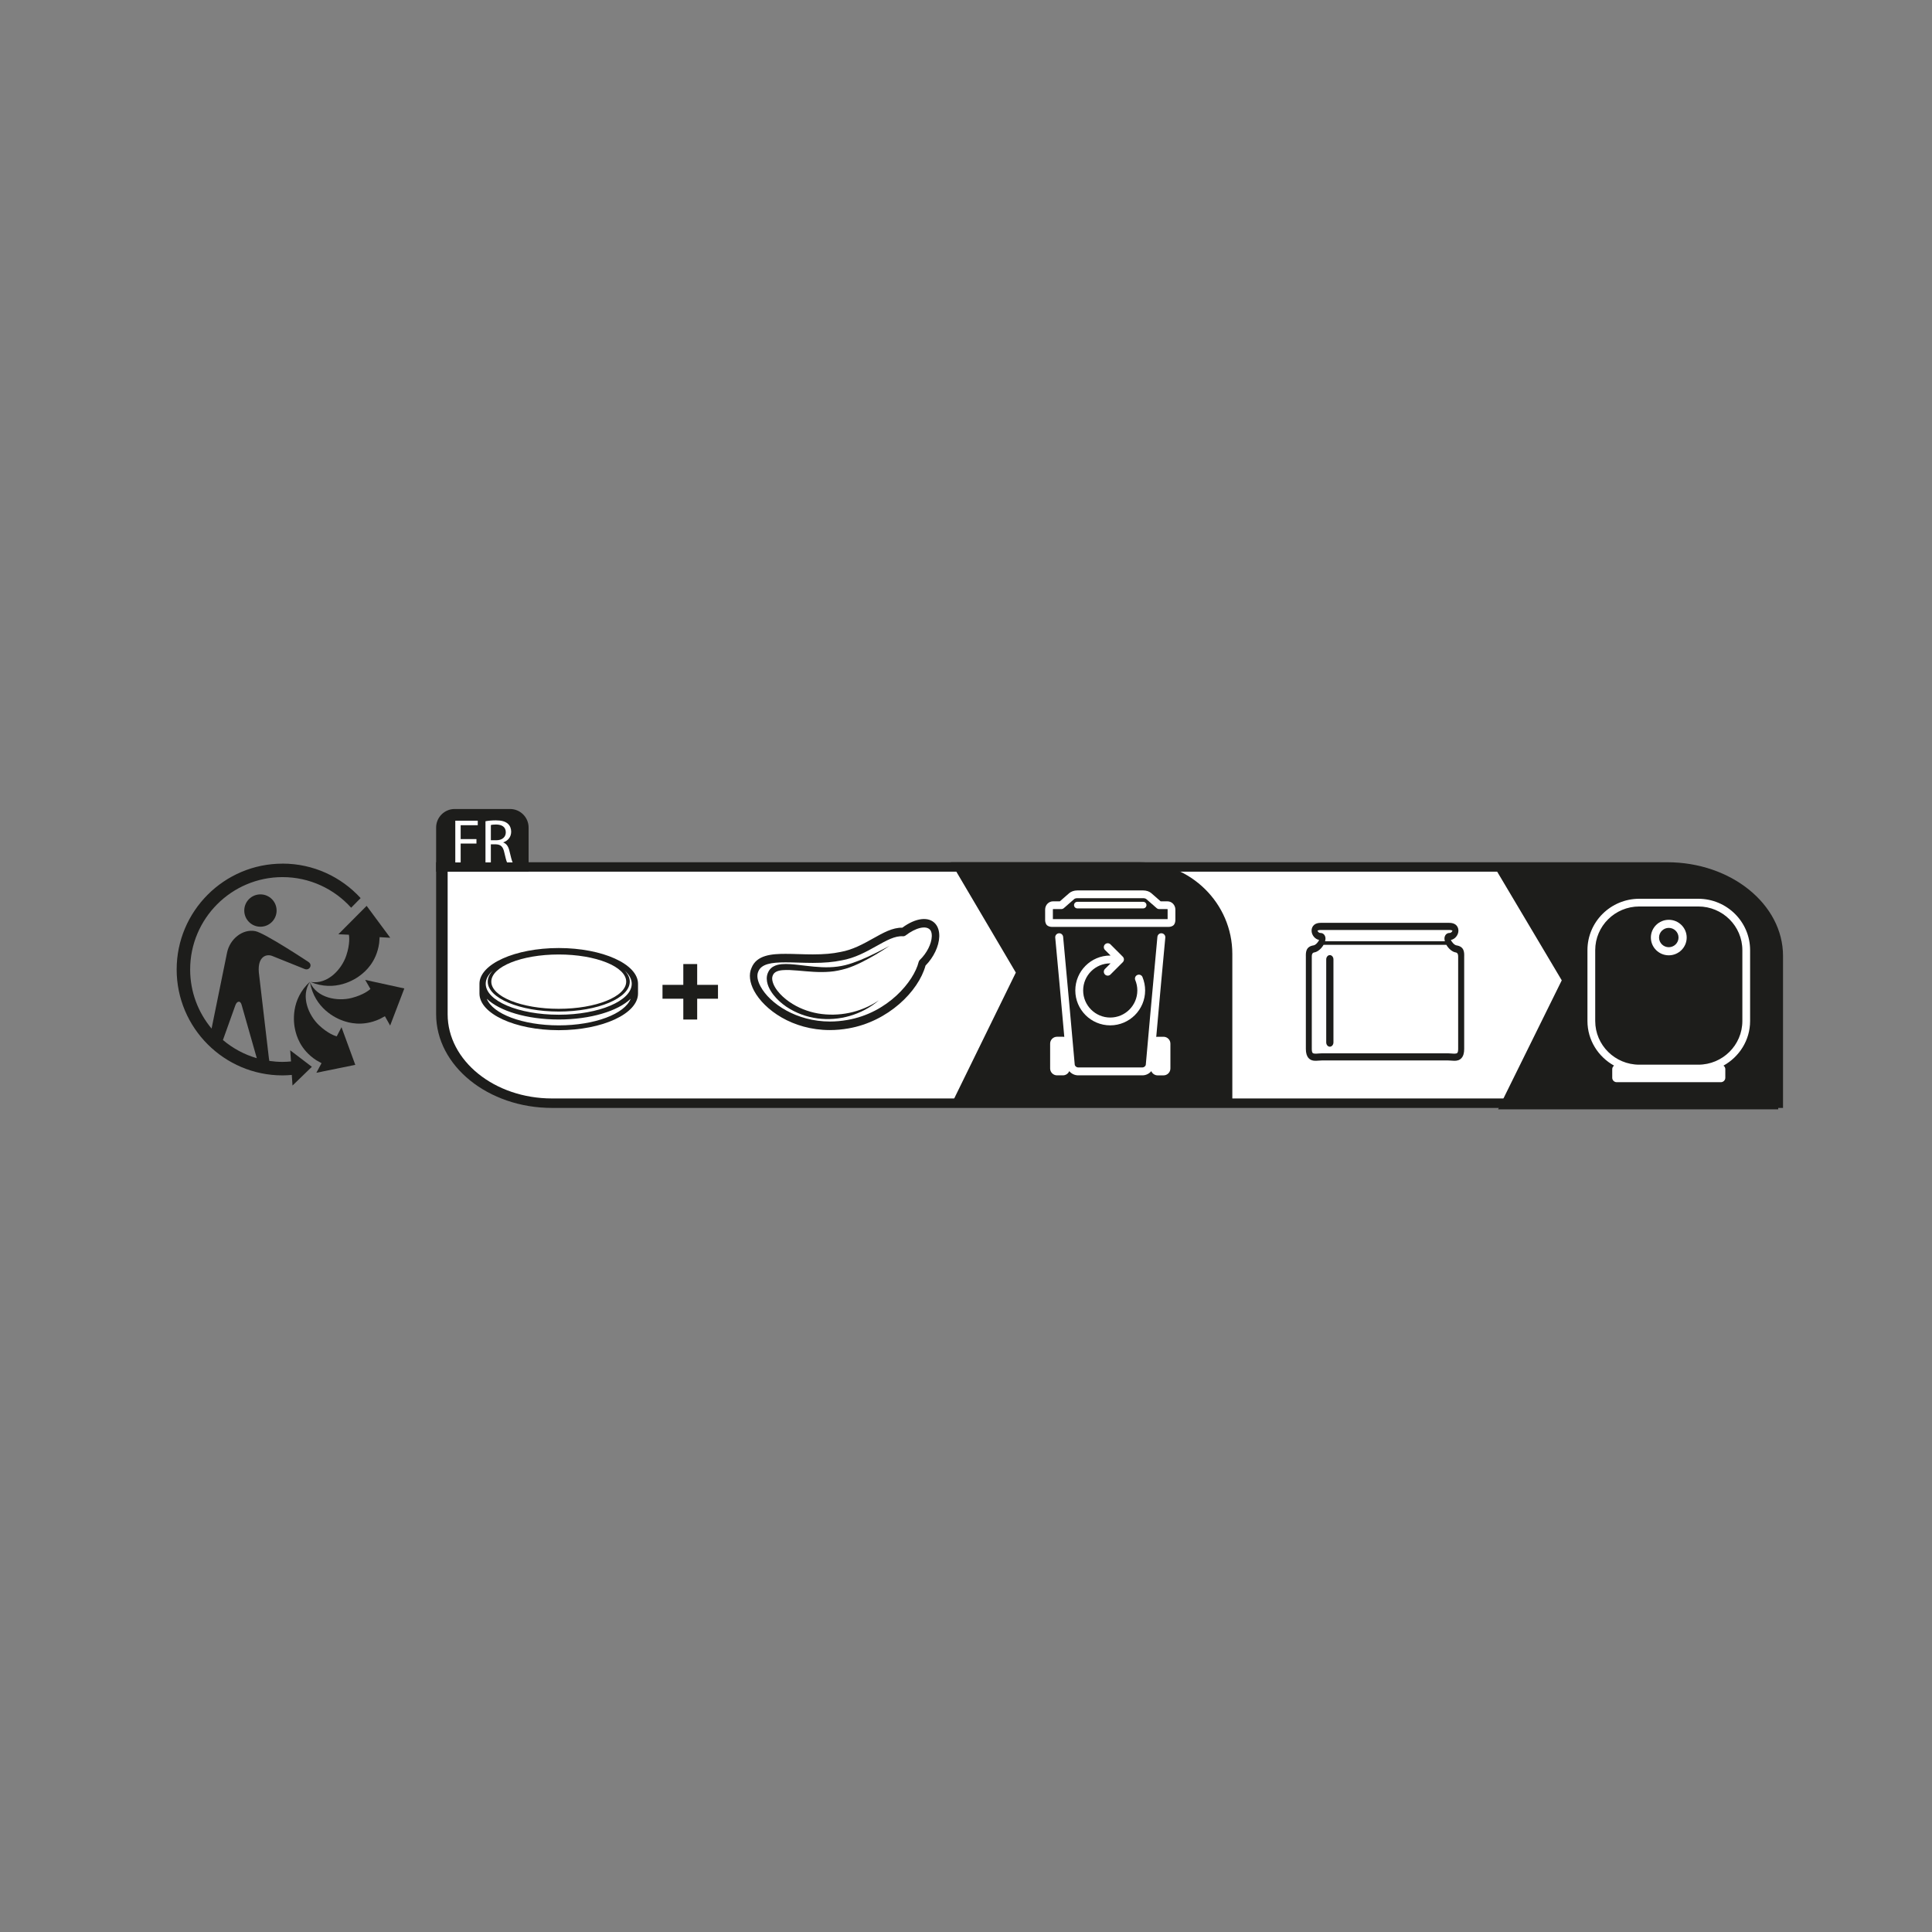 <!--?xml version="1.0" encoding="UTF-8"?-->
<svg viewBox="0 0 100 100" height="100" width="100" xmlns="http://www.w3.org/2000/svg" data-sanitized-data-name="Info-tri" data-name="Info-tri" id="b">
  <rect x="0" y="0" width="100" height="100" fill="#808080" stroke="none"/>
  <g>
    <path fill="#1d1d1b" d="m86.291,44.629H22.574v7.867c0,2.674,2.691,4.85,5.998,4.85h63.717v-7.867c0-2.674-2.691-4.85-5.998-4.85Z"></path>
    <path fill="#fff" d="m28.572,56.856c-2.979,0-5.402-1.956-5.402-4.36v-7.378h63.121c2.979,0,5.402,1.956,5.402,4.36v7.378H28.572Z"></path>
  </g>
  <path fill="#1d1d1b" d="m37.163,51.694h-1.077v1.077h-.718v-1.077h-1.077v-.718h1.077v-1.077h.718v1.077h1.077v.718Z"></path>
  <g>
    <rect fill="none" height="15.323" width="13.466" y="42.784" x="36.984"></rect>
    <g>
      <path fill="#1d1d1b" d="m48.415,47.814c-.344-.394-1.023-.307-1.712.203-.505-.011-.991.265-1.516.559-.494.276-1.054.59-1.693.699-.397.085-.849.124-1.422.124-.257,0-.51-.007-.753-.015-.229-.007-.45-.013-.658-.013-.715,0-1.501.057-1.764.731-.147.328-.098.749.136,1.185.527.977,1.978,2.029,3.922,2.029h0c.318,0,.642-.029.962-.086,2.053-.356,3.624-1.92,3.988-3.252.423-.431.694-.999.711-1.497.009-.276-.061-.507-.201-.666Zm-.806,1.872c-.029.028-.05.066-.061.108-.244.994-1.585,2.634-3.69,2.999-.302.054-.606.081-.903.081h0c-1.714,0-3.104-.915-3.591-1.818-.162-.3-.205-.568-.117-.765.155-.398.678-.48,1.414-.48.205,0,.423.006.648.013.247.007.502.015.763.015.598,0,1.072-.042,1.486-.13.691-.118,1.28-.447,1.799-.737.523-.293.967-.544,1.387-.511.042.003.086-.01.122-.037.528-.406,1.063-.54,1.275-.297.079.089.091.233.088.338-.013.39-.256.87-.62,1.223Z"></path>
      <path fill="#1d1d1b" d="m40.032,50.423c.027-.043.064-.078.11-.107.092-.058.216-.086.343-.099.257-.024.53-.002.803.019.547.048,1.105.108,1.667.06.141-.011.28-.03.42-.059.138-.031.274-.057.412-.101.272-.082.533-.195.788-.32.509-.252.999-.545,1.475-.863-.501.264-1.001.529-1.518.738-.258.104-.519.199-.783.265-.13.034-.266.055-.401.075-.133.018-.268.029-.403.033-.541.019-1.083-.06-1.634-.122-.276-.029-.555-.062-.849-.037-.146.015-.3.042-.452.133-.075.046-.147.112-.202.196-.055.091-.085.162-.109.275-.035.207.013.397.078.556.068.16.156.299.254.425.196.251.428.452.673.62.494.33,1.047.529,1.609.603,1.122.149,2.287-.182,3.176-.934-.951.641-2.083.857-3.145.679-.53-.094-1.047-.294-1.499-.611-.225-.157-.436-.344-.605-.564-.084-.11-.158-.228-.208-.352-.05-.123-.077-.252-.059-.356.006-.04.035-.114.059-.151Z"></path>
    </g>
  </g>
  <g>
    <path fill="#1d1d1b" d="m77.541,57.418l3.295-6.676-3.367-5.666h9.754c2.657,0,4.818,2.112,4.818,4.707v7.635h-14.501Z"></path>
    <path fill="#1d1d1b" d="m87.225,45.55h-8.917l3.072,5.171-3.071,6.223h13.255v-7.161c0-2.334-1.947-4.232-4.339-4.232Z"></path>
    <rect fill="none" height="12.343" width="12.444" y="45.075" x="79.599"></rect>
    <g>
      <path fill="#fff" d="m86.376,49.447c-.511,0-.927-.412-.927-.919s.416-.919.927-.919.927.412.927.919-.416.919-.927.919Zm0-1.42c-.278,0-.504.224-.504.5s.226.5.504.5.504-.224.504-.5-.226-.5-.504-.5Z"></path>
      <path fill="#fff" d="m87.904,46.52h-3.056c-1.479,0-2.682,1.193-2.682,2.66v3.667c0,.995.56,1.854,1.378,2.31-.056.042-.095.105-.095.18v.448c0,.127.104.229.231.229h5.391c.128,0,.231-.103.231-.229v-.448c0-.075-.039-.139-.095-.18.818-.456,1.378-1.315,1.378-2.31v-3.667c0-1.467-1.203-2.66-2.682-2.66Zm2.28,6.327c0,1.247-1.023,2.261-2.28,2.261h-3.056c-1.257,0-2.28-1.014-2.28-2.261v-3.667c0-1.247,1.023-2.261,2.28-2.261h3.056c1.257,0,2.28,1.014,2.28,2.261v3.667Z"></path>
    </g>
  </g>
  <g>
    <path fill="#1d1d1b" d="m22.574,45.118v-2.287c0-.526.431-.957.957-.957h2.872c.526,0,.957.431.957.957v2.287h-4.786Z"></path>
    <g>
      <path fill="#fff" d="m23.566,42.479h1.163v.234h-.885v.718h.817v.231h-.817v.977h-.278v-2.16Z"></path>
      <path fill="#fff" d="m25.129,42.508c.14-.029.343-.046.535-.046.298,0,.491.055.625.177.109.096.169.243.169.41,0,.285-.179.474-.407.551v.009c.167.058.266.212.317.436.071.301.122.51.167.593h-.289c-.035-.061-.083-.247-.144-.516-.064-.298-.179-.41-.433-.42h-.263v.936h-.278v-2.131Zm.278.983h.286c.298,0,.487-.163.487-.41,0-.278-.202-.4-.497-.404-.135,0-.231.013-.276.026v.788Z"></path>
    </g>
  </g>
  <g>
    <g>
      <path fill="#1d1d1b" d="m16.053,50.804c-.514.757-.077,1.752.454,2.257.483.459.872.568.922.58l.247-.473.713,1.948-2.014.41.268-.496-.272-.153c-.848-.552-1.027-1.303-1.086-1.537-.101-.403-.251-1.61.769-2.535"></path>
      <path fill="#1d1d1b" d="m16.043,50.836c.366.838,1.44,1,2.151.82.629-.16.928-.419.979-.466l-.002-.005-.269-.466,2.026.443-.734,1.92-.271-.483-.265.144c-.92.423-1.651.174-1.88.098-.395-.13-1.496-.647-1.734-2.003"></path>
      <path fill="#1d1d1b" d="m19.626,48.813c-.14,1.002-.744,1.483-.932,1.635-.323.262-1.352.91-2.622.378.904.145,1.62-.672,1.852-1.367.208-.623.147-1.017.135-1.078h-.007s-.538-.024-.538-.024l1.463-1.47,1.223,1.652-.551-.032-.023.307Z"></path>
      <path fill-rule="evenodd" fill="#1d1d1b" d="m13.48,47.967c-.462,0-.837-.374-.837-.837s.375-.837.837-.837.837.375.837.837-.375.837-.837.837"></path>
      <path fill="#1d1d1b" d="m14.624,44.702c-3.022,0-5.48,2.458-5.48,5.48s2.458,5.48,5.48,5.48c.162,0,.321-.01.479-.024l.037.55,1.002-.97-1.122-.856.042.578c-.144.013-.29.023-.438.023-.232,0-.46-.018-.684-.05l-.023-.146-.52-4.437c-.071-.837.407-.971.702-.846l1.661.668c.191.082.282-.077.282-.077,0,0,.108-.167-.084-.29,0,0-2.265-1.501-2.748-1.591-.658-.123-1.31.41-1.456,1.105l-.803,3.94c-.692-.83-1.109-1.896-1.109-3.058,0-2.637,2.145-4.782,4.781-4.782,1.408,0,2.676.612,3.552,1.584l.491-.498c-1.003-1.096-2.444-1.785-4.043-1.785m-2.44,7.333c.071-.196.178-.184.178-.184,0,0,.096-.021.149.177l.782,2.746c-.652-.189-1.248-.513-1.753-.941l.643-1.798Z"></path>
    </g>
    <rect fill="none" height="14.358" width="14.655" y="43.266" x="7.711"></rect>
  </g>
  <g>
    <g>
      <path fill="#1d1d1b" d="m49.284,57.072l3.295-6.731-3.367-5.712h9.755c2.657,0,4.818,2.129,4.818,4.745v7.698h-14.501Z"></path>
      <path fill="#1d1d1b" d="m58.967,45.107h-8.917l3.072,5.213-3.071,6.273h13.255v-7.219c0-2.353-1.947-4.267-4.339-4.267Z"></path>
    </g>
    <g>
      <rect fill="none" height="12.444" width="12.444" y="44.628" x="51.342"></rect>
      <g>
        <g>
          <path fill="#fff" d="m60.223,53.663h-.304c-.025,0-.049.003-.072.007.142-1.585.362-4.032.469-5.139.011-.113-.072-.213-.185-.224-.115-.012-.213.072-.224.185-.164,1.702-.596,6.56-.6,6.609-.008.083-.088.149-.182.149h-3.315c-.094,0-.174-.066-.182-.149-.004-.049-.436-4.907-.6-6.609-.011-.113-.109-.197-.224-.185-.113.011-.196.111-.185.224.107,1.107.327,3.553.469,5.138-.023-.005-.048-.007-.072-.007h-.304c-.197,0-.357.16-.357.356v1.285c0,.197.16.357.357.357h.304c.148,0,.275-.09.329-.219.109.134.277.219.466.219h3.315c.189,0,.356-.085.465-.218.054.129.181.219.329.219h.304c.197,0,.356-.16.356-.357v-1.285c0-.197-.16-.356-.356-.356Z"></path>
          <g>
            <path fill="#fff" d="m60.43,46.653h-.355l-.482-.422c-.103-.09-.257-.142-.421-.142h-3.411c-.164,0-.317.052-.421.142l-.482.422h-.354c-.225,0-.408.191-.408.427v.543c0,.076.019.15.055.216.016.028.038.052.065.07.066.043.141.066.219.066h6.063c.078,0,.154-.023.219-.066.027-.018.049-.042.065-.07.036-.065.055-.14.055-.216v-.543c0-.235-.183-.427-.408-.427Zm.006.92h-5.939v-.494c0-.017.008-.025.006-.025h.43c.049,0,.095-.018.132-.05l.539-.471c.024-.021.083-.043.157-.043h3.411c.074,0,.133.022.157.043l.539.471c.037.032.083.05.132.05h.43s.006.009.006.025v.494Z"></path>
            <path fill="#fff" d="m59.171,46.678h-3.409c-.094,0-.17.076-.17.17s.076.17.17.17h3.409c.094,0,.17-.076.17-.17s-.076-.17-.17-.17Z"></path>
          </g>
        </g>
        <path fill="#fff" d="m59.136,50.573c-.043-.104-.162-.152-.265-.109-.104.043-.153.161-.11.265.071.17.107.351.107.537,0,.773-.629,1.402-1.402,1.402s-1.402-.629-1.402-1.402.629-1.402,1.402-1.402c.005,0,.011,0,.016,0l-.289.289c-.079.079-.079.207,0,.287.04.04.091.059.143.059s.104-.02.143-.059l.636-.636c.079-.079.079-.207,0-.287l-.636-.636c-.079-.079-.207-.079-.286,0s-.079.207,0,.287l.291.291c-.006,0-.012-.001-.019-.001-.997,0-1.807.811-1.807,1.807s.811,1.807,1.807,1.807,1.807-.811,1.807-1.807c0-.239-.046-.472-.137-.692Z"></path>
      </g>
    </g>
  </g>
  <g>
    <rect fill="none" height="9.652" width="12.615" y="46.373" x="22.614"></rect>
    <path fill="#1d1d1b" d="m28.921,49.07c-2.263,0-4.104.83-4.104,1.85v.503c0,1.047,1.841,1.899,4.104,1.899s4.103-.852,4.103-1.899v-.503c0-1.02-1.841-1.85-4.103-1.85Zm0,.334c1.925,0,3.491.631,3.491,1.406s-1.566,1.406-3.491,1.406-3.491-.631-3.491-1.406,1.566-1.406,3.491-1.406Zm-3.406.826c-.173.179-.27.375-.27.58,0,.853,1.649,1.548,3.676,1.548s3.676-.694,3.676-1.548c0-.205-.097-.4-.27-.579.236.209.372.442.372.689,0,.883-1.695,1.602-3.779,1.602s-3.779-.718-3.779-1.602c0-.247.137-.48.373-.689Zm3.406,2.843c-1.87,0-3.423-.597-3.723-1.377.653.633,2.076,1.073,3.723,1.073s3.07-.44,3.722-1.073c-.3.78-1.853,1.377-3.722,1.377Z"></path>
  </g>
  <g>
    <rect fill="none" height="13.583" width="11.393" y="44.544" x="65.989"></rect>
    <g>
      <path fill="#1d1d1b" d="m75.386,48.932c-.117-.019-.243-.177-.291-.28.212-.036.393-.251.393-.484,0-.123-.052-.235-.143-.306-.081-.064-.194-.096-.333-.096h-6.649c-.14,0-.252.032-.333.096-.091.071-.143.182-.143.306,0,.232.177.445.393.484-.048.103-.174.262-.291.28-.407.064-.402.365-.398.585v4.778c0,.213.047.367.141.472.144.161.35.145.532.13.05-.004.101-.008.15-.008h6.55c.049,0,.1.004.15.008.054.004.109.009.165.009.133,0,.265-.025.367-.139.094-.105.14-.259.14-.472v-4.778c.005-.22.01-.52-.397-.584Zm-7.162-.705c-.023-.029-.032-.053-.032-.051.007-.01.054-.041.17-.041h6.649c.115,0,.162.031.167.033,0,.007-.007.032-.03.06-.032.038-.075.061-.115.061-.175,0-.26.138-.268.274-.003.05.007.103.022.157h-6.202c.015-.054.025-.107.022-.157-.008-.136-.093-.274-.268-.274-.041,0-.084-.023-.115-.061Zm7.25,6.067c0,.101-.015.173-.042.203-.046.052-.181.042-.3.032-.057-.005-.115-.009-.171-.009h-6.55c-.056,0-.113.004-.171.009-.119.01-.254.021-.3-.032-.027-.03-.042-.102-.042-.203v-4.786q-.004-.19.129-.211c.178-.028.369-.198.481-.393h6.355c.112.195.303.365.482.393q.133.021.129.211v4.786Z"></path>
      <path fill="#1d1d1b" d="m68.832,49.436c-.103,0-.187.1-.187.223v4.295c0,.123.084.223.187.223s.187-.1.187-.223v-4.295c0-.123-.084-.223-.187-.223Z"></path>
    </g>
  </g>
</svg>